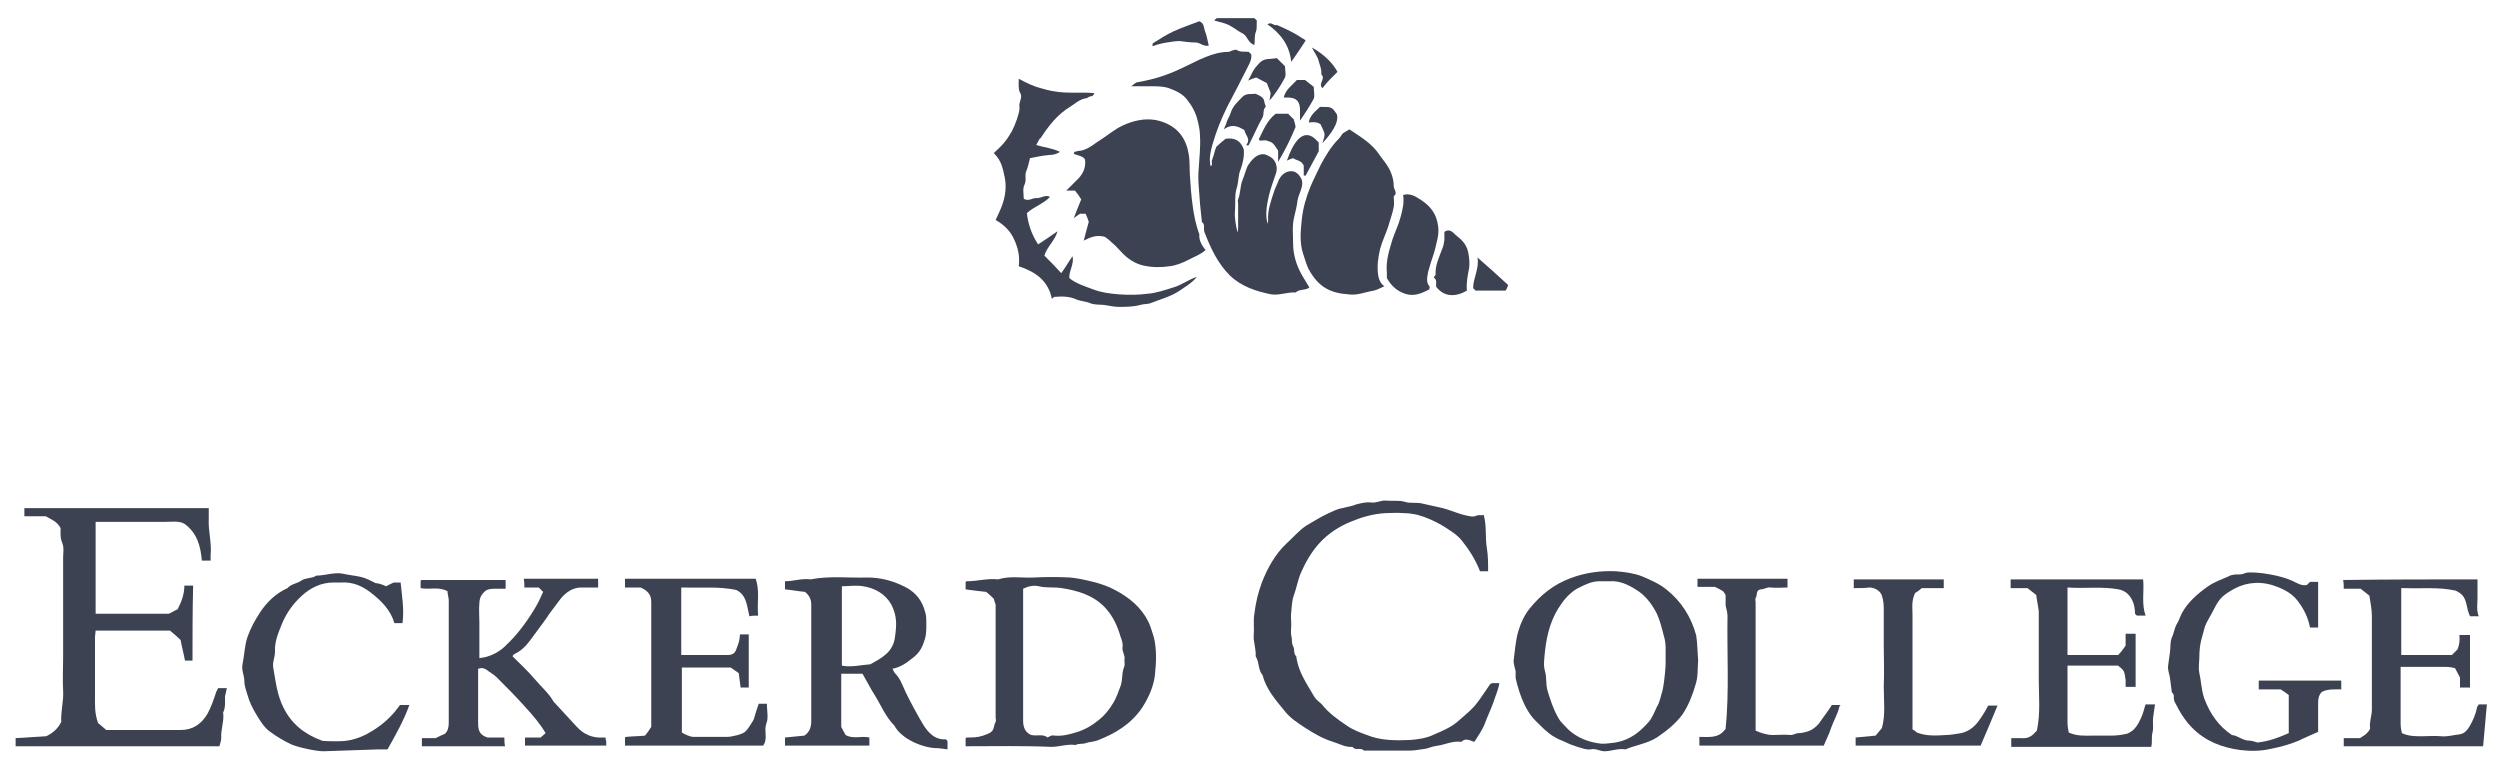 <?xml version="1.0" encoding="utf-8"?>
<!-- Generator: Adobe Illustrator 22.0.1, SVG Export Plug-In . SVG Version: 6.00 Build 0)  -->
<svg version="1.1" id="Layer_1" xmlns="http://www.w3.org/2000/svg" xmlns:xlink="http://www.w3.org/1999/xlink" x="0px" y="0px"
	 viewBox="0 0 400 124" style="enable-background:new 0 0 400 124;" xml:space="preserve">
<style type="text/css">
	.st0{fill:#3C4251;}
</style>
<g>
	<path class="st0" d="M30.8,105.7c-0.5,0-0.9,0-1.2,0c-0.2-1.1-0.5-2.1-0.7-3.3c-0.5-0.5-1.1-1-1.7-1.5c-4,0-7.9,0-11.9,0
		c0,0.3-0.1,0.7-0.1,1.1c0,3.1,0,6.2,0,9.2c0,1.4-0.1,2.9,0.5,4.5c0.3,0.2,0.8,0.7,1.3,1.1c4,0,7.9,0,11.9,0c1.9,0,3.3-0.9,4.3-2.6
		c0.6-1.1,1-2.3,1.4-3.5c0.1-0.2,0.2-0.4,0.3-0.6c0.4,0,0.9,0,1.4,0c-0.1,0.3-0.1,0.6-0.2,0.9c0,0.1-0.1,0.3-0.1,0.4
		c0,0.9,0.1,1.8-0.3,2.6c0.2,1.4-0.4,2.7-0.3,4.1c0,0.4-0.2,0.9-0.3,1.3c-10.9,0-21.7,0-32.6,0c0-0.4,0-0.8,0-1.3
		c1.7-0.1,3.5-0.2,4.9-0.3c1.2-0.6,1.9-1.3,2.4-2.3c-0.1-1.6,0.4-3.3,0.3-5c-0.1-1.7,0-3.5,0-5.3c0-1.8,0-3.6,0-5.4
		c0-1.8,0-3.5,0-5.3c0-1.8,0-3.5,0-5.3c0-0.8,0.2-1.6-0.2-2.5c-0.3-0.7-0.2-1.6-0.2-2.2c-0.6-1.1-1.5-1.4-2.4-1.9c-1,0-2.2,0-3.4,0
		c0-0.5,0-0.9,0-1.3c9.8,0,19.6,0,29.5,0c0,0.5,0,1.1,0,1.7c-0.1,2,0.5,3.9,0.3,5.8c0,0.3,0,0.5,0,0.9c-0.5,0-0.9,0-1.4,0
		c-0.2-2.2-0.7-4.4-2.8-5.9c-0.9-0.5-2-0.3-3.1-0.3c-3.7,0-7.4,0-11.1,0c0,4.9,0,9.8,0,14.7c3.9,0,7.8,0,11.7,0
		c0.5-0.2,0.9-0.5,1.4-0.7c0.6-1.1,1.1-2.4,1.1-3.8c0.5,0,0.9,0,1.4,0C30.8,97.7,30.8,101.7,30.8,105.7z"/>
	<path class="st0" d="M202.4,24.7c1.1,0.4,1.6,0.9,1.8,1.7c0.1,0.4,0.1,0.7,0,1.2c-0.4,1.2-0.9,2.5-1.2,3.8
		c-0.3,1.4-0.6,2.8-0.2,4.4c0.1-0.3,0.1-0.4,0.1-0.6c-0.1-1.6,0.5-3.2,1-4.7c0.2-0.6,0.5-1.1,0.7-1.7c0.4-0.8,1-1.3,1.8-1.4
		c0.9-0.1,1.5,0.5,1.9,1.4c0.3,1.1-0.5,2.1-0.7,3.3c-0.1,0.8-0.3,1.7-0.5,2.5c-0.4,1.5-0.2,3-0.2,4.4c0,1.7,0.5,3.4,1.4,5
		c0.4,0.7,0.8,1.3,1.2,2c-0.6,0.5-1.6,0.2-2.2,0.8c-1.3-0.1-2.6,0.5-3.9,0.3c-2.4-0.5-4.7-1.2-6.6-3c-2-2-3.1-4.4-4.1-7
		c-0.2-0.5,0.2-1.1-0.4-1.6c-0.1-1-0.2-1.9-0.3-2.9c-0.1-1.9-0.4-3.8-0.2-5.7c0.1-1.7,0.3-3.4,0.2-5.1c0-0.9-0.2-1.8-0.4-2.6
		c-0.3-1.2-0.9-2.3-1.7-3.3c-0.7-0.9-1.8-1.4-2.9-1.8c-0.9-0.3-1.9-0.3-2.9-0.3c-0.9,0-1.9,0-3.1,0c0.4-0.3,0.6-0.5,0.8-0.6
		c2.1-0.4,3.6-0.7,6.2-1.8c1.4-0.6,2.7-1.3,4-1.9c1.4-0.6,2.9-1.2,4.5-1.2c0.2,0,0.4-0.1,0.6-0.2c0.3-0.1,0.6-0.2,0.8-0.1
		c0.6,0.4,1.3,0.2,1.9,0.3c0.1,0.1,0.3,0.3,0.4,0.4c0.1,0.7-0.2,1.3-0.5,1.9c-1.1,2.2-2.2,4.3-3.3,6.4c-1,2-1.8,4-2.4,6.1
		c-0.3,1.1-0.6,2.3-0.3,3.5c0.4-0.2,0.1-0.6,0.2-0.9c0.1-0.3,0.2-0.6,0.3-0.9c0.1-0.4,0.2-0.8,0.4-1.3c0.4-0.4,1-0.9,1.5-1.3
		c1.5-0.2,2.4,0.3,2.9,1.7c0.1,1-0.1,2.1-0.5,3.2c-0.4,0.9-0.3,1.9-0.6,2.9c-0.4,1.2-0.2,2.5-0.3,3.7c-0.1,1.1,0.1,2.2,0.4,3.5
		c0.1-0.4,0.1-0.6,0.1-0.8c0-1.3,0-2.6,0-3.8c0-0.2-0.1-0.5,0-0.7c0.4-1,0.3-2.1,0.7-3.1c0.3-0.7,0.5-1.5,0.8-2.2
		C200.4,25.3,201.3,24.5,202.4,24.7z"/>
	<path class="st0" d="M192.9,40c-0.9,0.8-1.9,1.1-2.8,1.6c-1,0.5-2,0.9-3,1c-1.3,0.2-2.7,0.2-4.1-0.1c-1.4-0.3-2.6-1.1-3.6-2.2
		c-0.5-0.5-0.9-1-1.4-1.4c-0.4-0.4-0.9-0.8-1.2-1c-1.4-0.4-2.4,0.1-3.4,0.6c0.3-1.1,0.5-2,0.8-3c-0.1-0.4-0.3-0.8-0.5-1.3
		c-0.4,0-0.7,0-0.9,0c-0.3,0.2-0.6,0.4-1,0.7c0.4-1.1,0.8-2,1.2-3c-0.3-0.5-0.6-0.9-1-1.4c-0.5,0-0.9,0-1.4,0
		c0.6-0.6,1.1-1.1,1.6-1.6c1-0.9,1.6-2,1.4-3.4c-0.4-0.6-1.2-0.6-1.8-0.9c0-0.1,0.1-0.2,0.1-0.3c0.4-0.1,0.8-0.2,1.1-0.2
		c1.3-0.3,2.2-1.2,3.2-1.8c1.1-0.7,2.1-1.6,3.4-2.2c1.7-0.8,3.5-1.2,5.3-0.9c1.5,0.3,3,1,4,2.3c0.7,0.9,1.1,2,1.3,3.2
		c0.2,1.2,0.1,2.4,0.2,3.6c0.1,1.5,0.2,3,0.4,4.4c0.2,1.6,0.5,3.2,1.1,4.8C191.8,38.3,192.2,39.2,192.9,40z"/>
	<path class="st0" d="M237.4,82.4c0.5,1.8,0.2,3.6,0.5,5.3c0.2,1.2,0.2,2.5,0.2,3.7c-0.5,0-0.9,0-1.3,0c-0.7-1.8-1.7-3.4-2.9-4.9
		c-0.8-1-2-1.7-3.1-2.4c-1.2-0.7-2.5-1.3-3.9-1.7c-0.8-0.2-1.6-0.3-2.4-0.3c-0.9-0.1-1.9,0-2.8,0c-1.9,0.1-3.7,0.6-5.4,1.3
		c-2,0.8-3.7,1.9-5.1,3.4c-1.4,1.5-2.4,3.3-3.2,5.2c-0.4,1.1-0.6,2.2-1,3.3c-0.3,0.8-0.3,1.7-0.4,2.6c-0.1,0.7,0,1.3,0,2
		c0,0.6-0.1,1.3,0,1.8c0.2,0.6,0,1.2,0.3,1.7c0.3,0.5,0,1.2,0.5,1.6c0.3,2.5,1.7,4.4,2.9,6.5c0.3,0.5,0.8,0.8,1.2,1.2
		c1.1,1.4,2.5,2.4,4,3.4c1,0.7,2.1,1.1,3.2,1.5c2.2,0.9,4.6,0.9,6.9,0.8c1.3-0.1,2.7-0.3,3.9-0.9c1.4-0.6,2.8-1.2,3.9-2.2
		c2.8-2.4,2.6-2.3,5-5.8c0,0,0.1-0.1,0.1-0.1c0.1,0,0.2-0.1,0.3-0.1c0.3,0,0.7,0,1.1,0c-0.2,1.2-0.7,2.2-1,3.2
		c-0.4,1.1-0.9,2.1-1.3,3.2c-0.4,1.1-1.1,2-1.7,3c-0.7-0.2-1.4-0.7-2.1,0c-1.3-0.2-2.5,0.4-3.7,0.6c-0.2,0-0.4,0.1-0.6,0.1
		c-0.5,0.1-0.9,0.3-1.4,0.4c-0.9,0.1-1.7,0.3-2.6,0.3c-1.8,0-3.5,0-5.3,0c-0.7,0-1.3,0-2,0c-0.4-0.6-1.3,0.1-1.8-0.6
		c-1.1,0.1-2.1-0.5-3.1-0.8c-1.6-0.5-3-1.3-4.4-2.2c-1.2-0.8-2.5-1.6-3.4-2.8c-1.4-1.7-2.9-3.4-3.5-5.7c-0.7-0.8-0.5-1.9-1-2.8
		c0-0.1-0.1-0.2-0.1-0.2c0.1-1.2-0.4-2.3-0.3-3.4c0.1-1.1-0.1-2.3,0.1-3.4c0.2-1.7,0.6-3.4,1.2-5c0.9-2.3,2.1-4.5,3.9-6.2
		c1.1-1,2-2.1,3.2-2.9c1.2-0.7,2.3-1.4,3.6-2c0.7-0.3,1.4-0.7,2.2-0.8c0.7-0.2,1.5-0.3,2.2-0.6c0.8-0.2,1.6-0.4,2.4-0.3
		c0.9,0.1,1.6-0.4,2.4-0.3c1,0.1,2-0.1,3,0.2c0.9,0.3,1.9,0,2.9,0.3c0.9,0.2,1.8,0.4,2.7,0.6c1.5,0.3,2.8,1,4.3,1.3
		c0.4,0.1,1,0.2,1.3,0.1C236.5,82.3,237,82.5,237.4,82.4z"/>
	<path class="st0" d="M76.7,105.3c0.5-0.1,0.9-0.1,1.4-0.3c1-0.3,2.2-1,3-1.9c1.2-1.1,2.9-3.1,4.5-5.8c0.5-0.8,0.9-1.7,1.3-2.6
		c-0.2-0.2-0.4-0.4-0.7-0.7c-0.7,0-1.5,0-2.3,0c0-0.4,0-0.9-0.1-1.4c4,0,7.9,0,11.9,0c0,0.4,0,0.8,0,1.4c-0.9,0-1.8,0-2.7,0
		c-1.3,0-2.4,0.7-3.3,1.8c-0.6,0.8-1.2,1.6-1.8,2.4c-0.7,1.1-1.5,2.1-2.3,3.2c-0.9,1.2-1.7,2.5-3.2,3.2c-0.2,0.1-0.3,0.2-0.4,0.4
		c1.2,1.2,2.5,2.4,3.6,3.7c1,1.2,2.2,2.2,3,3.6c0,0,0.1,0.1,0.1,0.1c1.2,1.3,2.4,2.6,3.6,3.9c1.1,1.2,2.5,1.8,4.1,1.7
		c0.1,0,0.3,0,0.5,0c0,0.2,0,0.4,0.1,0.6c0,0.2,0,0.5,0,0.7c-4.3,0-8.6,0-13,0c0-0.4,0-0.8,0-1.3c0.9,0,1.8,0,2.5,0
		c0.3-0.3,0.6-0.5,0.8-0.7c-0.9-1.5-2-2.8-3.1-4c-1.5-1.7-3.1-3.3-4.7-4.9c-0.5-0.5-1.1-0.8-1.6-1.2c-0.4-0.3-0.8-0.4-1.4-0.2
		c0,0.5,0,1,0,1.6c0,2.4,0,4.7,0,7.1c0,1.1,0.2,1.9,1.5,2.3c0.7,0,1.7,0,2.7,0c0,0.4,0,0.9,0.1,1.4c-4.5,0-8.8,0-13.3,0
		c0-0.4,0-0.8,0-1.3c0.8,0,1.6,0,2.2,0c0.6-0.3,1-0.5,1.5-0.7c0.5-0.5,0.6-1.1,0.6-1.8c0-6.5,0-13,0-19.5c0-0.5-0.2-1-0.2-1.5
		c-1.4-0.8-2.9-0.2-4.3-0.5c0-0.4,0-0.8,0-1.2c0,0,0.1-0.1,0.2-0.1c4.4,0,8.9,0,13.4,0c0,0.5,0,0.9,0,1.4c-0.6,0-1.3,0-1.9,0
		c-0.6,0-1.2,0.1-1.6,0.6c-0.5,0.5-0.7,1.1-0.7,1.7c-0.1,1,0,2.1,0,3.1C76.7,101.4,76.7,103.4,76.7,105.3z"/>
	<path class="st0" d="M151.6,118.6c0,0.5,0,0.9,0,1.3c-0.7-0.1-1.3-0.2-1.9-0.2c-2.2-0.1-5.5-1.5-6.6-3.6c-1.4-1.4-2.1-3.2-3.1-4.8
		c-0.7-1.1-1.3-2.3-2-3.5c-1.2,0-2.3,0-3.4,0c0,2.9,0,5.7,0,8.5c0.2,0.4,0.4,0.8,0.7,1.3c1.2,0.7,2.5,0.1,3.8,0.4c0,0.4,0,0.8,0,1.3
		c-4.5,0-9,0-13.5,0c0-0.4,0-0.8,0-1.3c1-0.1,2.1-0.2,3.1-0.3c0.9-0.6,1.1-1.5,1.1-2.3c0-6.2,0-12.5,0-18.7c0-0.9-0.4-1.5-1-2
		c-1.1-0.1-2.1-0.3-3.2-0.4c0-0.4,0-0.8,0-1.3c1.4,0,2.7-0.5,4.1-0.3c3-0.6,6.1-0.2,9.1-0.3c2,0,4,0.5,5.8,1.4
		c1.5,0.7,2.6,1.8,3.2,3.4c0.2,0.6,0.4,1.2,0.4,1.8c0,1,0.1,2.1-0.2,3.2c-0.4,1.3-0.8,2.2-2,3.1c-1.1,0.9-2.1,1.5-3.2,1.7
		c0.1,0.2,0.2,0.4,0.3,0.6c0.5,0.5,0.9,1.1,1.2,1.8c0.8,1.9,1.8,3.7,2.8,5.5c0.4,0.7,0.8,1.4,1.3,2c0.7,0.8,1.5,1.4,2.7,1.4
		C151.3,118.2,151.5,118.4,151.6,118.6z M134.7,106.5c1.5,0.3,3-0.1,4.4-0.2c0.1,0,0.2,0,0.3-0.1c1.8-1,3.5-1.9,3.8-4.3
		c0.3-2.1,0.3-3.4-0.6-5.2c-1-1.7-2.6-2.6-4.5-2.9c-1.1-0.2-2.3,0-3.4,0C134.7,98.1,134.7,102.3,134.7,106.5z"/>
	<path class="st0" d="M154.5,119.4c0-0.5,0-0.9,0-1.3c0.1,0,0.1-0.1,0.2-0.1c0.9,0,1.7,0,2.6-0.3c0.5-0.2,1-0.3,1.4-0.7
		c0.4-0.4,0.3-1,0.6-1.5c0.1-0.2,0-0.5,0-0.7c0-6.1,0-12.2,0-18.1c-0.2-0.4-0.2-0.7-0.3-0.9c-0.3-0.3-0.6-0.6-1.2-1.1
		c-0.9-0.1-2-0.2-3.3-0.4c0-0.4,0-0.8,0-1.2c0,0,0.1-0.1,0.2-0.1c1.7,0,3.3-0.5,5-0.3c1.9-0.6,3.8-0.2,5.7-0.3
		c1.9-0.1,3.9-0.1,5.8,0c1.2,0.1,2.5,0.4,3.7,0.7c1.2,0.3,2.4,0.7,3.5,1.3c2.3,1.2,4.2,2.8,5.3,5c0.4,0.8,0.6,1.6,0.9,2.5
		c0.5,2,0.4,4,0.2,6c-0.2,1.9-1,3.7-2.1,5.4c-1.8,2.6-4.3,4.1-7.2,5.2c-0.6,0.2-1.2,0.2-1.8,0.4c-0.5,0.2-1.1,0-1.6,0.3
		c-1.3-0.2-2.6,0.3-3.9,0.3C163.7,119.3,159.2,119.4,154.5,119.4z M167.6,118c0.6-0.3,0.6-0.4,1.2-0.3c1.2,0.1,2.3-0.2,3.3-0.5
		c1.4-0.4,2.6-1.1,3.7-2c1-0.8,1.7-1.7,2.3-2.7c0.5-0.8,0.8-1.7,1.1-2.5c0.5-1.1,0.2-2.3,0.7-3.4c0.1-0.3,0-0.7,0-1
		c0.2-0.7-0.4-1.3-0.3-2c0.1-0.6-0.1-1.2-0.3-1.7c-0.5-1.7-1.2-3.3-2.5-4.7c-1.9-2-4.4-2.7-6.9-3.1c-1.2-0.2-2.5,0-3.7-0.3
		c-0.8-0.2-1.7,0-2.5,0.4c0,7,0,14.1,0,21.1c0,1,0.3,1.9,1.3,2.3C166,117.8,166.9,117.4,167.6,118z"/>
	<path class="st0" d="M215.9,20.7c1.8,1.2,3.7,2.3,4.9,4.2c0.3,0.4,0.6,0.8,0.9,1.2c0.8,1.1,1.3,2.4,1.3,3.7c0,0.5,0.7,1.1,0,1.6
		c0,0.6,0.1,1.2,0,1.7c-0.2,1.1-0.6,2.1-0.9,3.2c-0.4,1.2-1,2.4-1.3,3.6c-0.3,1.3-0.5,2.7-0.3,4.1c0.1,0.6,0.3,1.3,1,1.8
		c-0.7,0.3-1.2,0.6-1.7,0.7c-1.3,0.2-2.6,0.8-4,0.6c-2.9-0.2-4.8-1.1-6.4-4c-0.4-0.8-0.6-1.6-0.9-2.5c-0.6-1.8-0.4-3.7-0.2-5.6
		c0.2-1.8,0.7-3.5,1.4-5.2c0.5-1.2,1.1-2.3,1.6-3.4c0.8-1.5,1.7-3,2.9-4.2c0.3-0.3,0.5-0.7,0.7-0.9
		C215.2,21.1,215.6,20.9,215.9,20.7z"/>
	<path class="st0" d="M271.7,105.7c-0.1,1.3,0,2.6-0.4,3.8c-0.5,1.7-1.1,3.3-2.1,4.8c-1.1,1.5-2.5,2.6-4.1,3.7c-1.6,1-3.4,1.2-5,1.9
		c-1.2-0.2-2.3,0.3-3.4,0.3c-0.7,0-1.4-0.5-2.2-0.3c-0.7,0.1-1.4-0.2-2.1-0.4c-0.6-0.2-1.2-0.4-1.8-0.7c-0.6-0.3-1.3-0.5-1.9-0.9
		c-0.6-0.3-1.1-0.8-1.6-1.2c-0.9-0.9-1.9-1.7-2.6-2.9c-0.8-1.3-1.3-2.7-1.7-4.1c-0.1-0.4-0.2-0.8-0.3-1.2c0-0.4,0-0.8,0-1.1
		c-0.1-0.6-0.4-1.2-0.3-1.9c0.2-1.5,0.3-3,0.7-4.4c0.4-1.4,1-2.7,1.9-3.8c1.7-2.1,3.8-3.8,6.5-4.8c2.4-0.9,4.8-1.2,7.2-1.1
		c1.4,0.1,2.9,0.3,4.2,0.8c1.4,0.6,2.8,1.2,3.9,2.1c2.4,1.9,4,4.4,4.8,7.4C271.6,103.1,271.6,104.5,271.7,105.7z M266.5,105.7
		c0-0.7,0-1.3,0-2c0-0.7-0.1-1.4-0.3-2c-0.3-1.2-0.6-2.4-1.1-3.5c-0.8-1.6-1.9-3-3.4-3.9c-1.3-0.8-2.6-1.4-4.1-1.3
		c-0.6,0-1.1,0-1.7,0c-1.2,0-2.2,0.5-3.2,1c-1.1,0.5-2.1,1.5-2.8,2.5c-1.7,2.3-2.4,4.9-2.7,7.7c-0.1,1.1-0.3,2.2,0,3.2
		c0.3,1,0.1,2,0.4,3.1c0.5,1.6,0.9,2.9,1.7,4.3c0.4,0.8,1.1,1.3,1.6,1.9c1.5,1.4,3.4,2.1,5.4,2.3c0.7,0,1.4-0.1,2.2-0.2
		c2.3-0.4,3.9-1.7,5.3-3.3c0.6-0.7,0.9-1.6,1.3-2.4c0.5-0.8,0.6-1.7,0.9-2.6c0.2-0.9,0.3-1.9,0.4-2.8
		C266.5,106.8,266.5,106.2,266.5,105.7z"/>
	<path class="st0" d="M366.2,117.3c0-2,0-4,0-6.1c-0.4-0.3-0.8-0.6-1.3-0.9c-1.1,0-2.3,0-3.5,0c0-0.4,0-0.9,0-1.4
		c4.4,0,8.8,0,13.2,0c0,0.4,0,0.9,0,1.4c-1,0-2.1-0.1-3.1,0.4c-0.5,0.5-0.6,1.1-0.6,1.8c0,1.5,0,3,0,4.6c-1.1,0.5-2.1,0.9-3.1,1.4
		c-1.4,0.6-2.9,1-4.4,1.3c-1.7,0.4-3.4,0.4-5,0.2c-2.9-0.4-5.5-1.4-7.6-3.5c-1.3-1.3-2.1-2.7-2.9-4.3c-0.2-0.5,0.1-1.1-0.4-1.4
		c-0.1-0.8-0.2-1.5-0.3-2.3c-0.1-0.7-0.4-1.3-0.3-2c0.1-0.7,0.2-1.4,0.3-2.2c0.1-0.8,0-1.6,0.3-2.3c0.3-0.6,0.4-1.4,0.7-2
		c0.4-0.6,0.6-1.3,0.9-1.9c1-1.8,2.5-3.1,4.2-4.3c1-0.7,2.2-1.1,3.3-1.6c0.5-0.3,1.2-0.3,1.8-0.3c0.5,0,0.9-0.3,1.3-0.3
		c1.6-0.1,5,0.4,7,1.3c0.7,0.3,1.5,0.9,2.4,0.7c0.2-0.2,0.3-0.3,0.5-0.5c0.4,0,0.8,0,1.3,0c0,2.4,0,4.8,0,7.3c-0.4,0-0.9,0-1.3,0
		c-0.3-1.6-1-3-2-4.3c-1-1.3-2.5-2-4.1-2.5c-2.4-0.7-4.7-0.3-6.7,1c-1.5,0.9-1.9,1.5-2.9,3.5c-0.4,0.7-0.8,1.4-1.1,2.1
		c-0.2,0.7-0.4,1.5-0.6,2.2c-0.2,0.8-0.3,1.7-0.3,2.6c0,0.9-0.2,1.8,0,2.7c0.3,1.3,0.3,2.7,0.8,4.1c0.9,2.4,2.3,4.4,4.4,5.8
		c1,0.1,1.7,0.9,2.8,0.9c0.4,0,0.9,0.2,1.3,0.3C363.1,118.6,364.6,118,366.2,117.3z"/>
	<path class="st0" d="M121.4,112.6c0.5,0,0.9,0,1.3,0c0,1.1,0.3,2.3-0.1,3.2c-0.4,1.2,0.3,2.4-0.5,3.5c-7.4,0-14.7,0-22.1,0
		c0-0.4,0-0.8,0-1.3c0,0,0.1-0.1,0.2-0.1c1-0.1,2-0.1,3-0.2c0.4-0.5,0.7-0.9,1-1.4c0-6.7,0-13.3,0-20c0-1.2-0.6-1.8-1.7-2.3
		c-0.7,0-1.6,0-2.5,0c0-0.4,0-0.9,0-1.4c6.9,0,13.9,0,20.9,0c0.7,1.9,0.2,3.8,0.4,5.9c-0.5,0-0.9,0-1.4,0.1
		c-0.4-1.6-0.4-3.4-2.1-4.2c-2.8-0.6-5.4-0.3-8.1-0.4c-0.2,0-0.5,0-0.7,0c0,3.6,0,7.2,0,10.8c2.5,0,5,0,7.5,0c0.5,0,1.1-0.2,1.3-0.9
		c0.4-1.1,0.5-1.2,0.6-2.4c0.2,0,0.4,0,0.7,0c0.2,0,0.5,0,0.7,0c0,2.9,0,5.6,0,8.5c-0.4,0-0.8,0-1.3,0c0,0,0,0,0,0
		c-0.1-0.8-0.2-1.5-0.3-2.3c-0.4-0.3-0.9-0.6-1.3-0.9c-2.6,0-5.2,0-7.8,0c0,3.5,0,6.9,0,10.4c0.4,0.3,1.4,0.7,1.8,0.7
		c1.8,0,3.7,0,5.5,0c0.6,0,2.5-0.4,2.9-0.9c0.5-0.5,0.8-1.1,1.2-1.7c0-0.1,0.1-0.2,0.1-0.2C120.9,114.1,121.1,113.4,121.4,112.6z"/>
	<path class="st0" d="M396.4,92.7c0,1,0,2,0,3c0,0.9-0.2,1.9,0.2,2.9c-0.4,0-0.8,0-1.4,0c-0.1-0.2-0.2-0.5-0.3-0.8
		c-0.3-1-0.3-2.2-1.3-2.9c-0.3-0.2-0.5-0.3-0.7-0.4c-2.7-0.6-5.4-0.3-8-0.4c-0.2,0-0.5,0-0.7,0c0,3.6,0,7.1,0,10.7
		c2.7,0,5.4,0,8.1,0c0.3-0.3,0.6-0.6,0.9-0.9c0.3-0.7,0.4-1.5,0.3-2.3c0.6,0,1.1,0,1.7,0c0,2.8,0,5.6,0,8.4c-0.5,0-1.1,0-1.6,0
		c0-0.6,0-1.1,0-1.6c-0.3-0.5-0.5-1-0.8-1.5c-0.4-0.1-0.9-0.2-1.5-0.2c-2.4,0-4.7,0-7.2,0c0,1.2,0,2.3,0,3.4c0,1.9,0,3.8,0,5.7
		c0,0.5,0.1,1.1,0.2,1.5c1.1,0.5,2.1,0.5,3.2,0.5c1,0,2.1-0.1,3.1,0c1,0.1,1.9-0.2,2.9-0.3c0.8-0.1,1.3-0.7,1.7-1.4
		c0.5-0.9,0.9-1.8,1.1-2.8c0-0.2,0.2-0.4,0.3-0.6c0.5,0,0.9,0,1.3,0c-0.2,2.3-0.4,4.5-0.6,6.7c-7.4,0-14.8,0-22.3,0
		c0-0.4,0-0.8,0-1.3c0.9,0,1.8,0,2.6,0c0.4-0.3,0.7-0.4,1-0.7c0.3-0.3,0.7-0.7,0.6-1c-0.1-1,0.3-1.9,0.3-2.9c0-5,0-9.9,0-14.9
		c0-1-0.2-2.1-0.4-3.3c-0.4-0.3-0.9-0.7-1.4-1.1c-0.9,0-1.8,0-2.7,0c0-0.4,0-0.9-0.1-1.4C382.1,92.7,389.2,92.7,396.4,92.7z"/>
	<path class="st0" d="M325.8,95.2c-0.4-0.3-0.9-0.7-1.4-1.1c-0.9,0-1.8,0-2.7,0c0-0.5,0-0.9,0-1.4c7,0,14.1,0,21.2,0
		c0.2,1.9-0.3,3.9,0.4,5.8c-0.5,0-1,0-1.4,0c-0.1-0.1-0.2-0.2-0.3-0.3c0-1.2-0.3-2.4-1.3-3.3c-0.4-0.3-0.8-0.5-1.3-0.6
		c-2.7-0.5-5.4-0.1-8.2-0.3c0,3.6,0,7.2,0,10.8c2.7,0,5.3,0,8.1,0c0.4-0.4,0.8-0.9,1.2-1.5c0-0.6,0-1.3,0-1.9c0.6,0,1.1,0,1.6,0
		c0,2.8,0,5.6,0,8.5c-0.5,0-1,0-1.6,0c0-0.4,0-0.7,0-1.1c-0.1-0.5-0.1-1-0.3-1.4c-0.2-0.4-0.6-0.6-0.9-0.9c-2.7,0-5.3,0-8.1,0
		c0,0.4,0,0.7,0,1.1c0,2.7,0,5.3,0,8c0,0.6,0.1,1.1,0.2,1.6c1.3,0.6,2.5,0.5,3.7,0.5c1,0,2,0,3,0c0.9,0,1.7-0.1,2.6-0.3
		c0.3-0.1,0.6-0.3,0.9-0.5c0.8-0.7,1.2-1.6,1.6-2.6c0.2-0.5,0.3-1.1,0.5-1.6c0.5,0,0.9,0,1.5,0c-0.1,0.7-0.2,1.4-0.3,2.1
		c-0.1,0.8,0.1,1.6-0.1,2.4c-0.2,0.8,0,1.5-0.2,2.3c-7.4,0-14.9,0-22.4,0c0-0.4,0-0.8,0-1.4c0.5,0,1.1,0,1.6,0
		c0.9,0.1,1.6-0.2,2.2-0.9c0.1-0.1,0.3-0.3,0.3-0.3c0.6-2.8,0.3-5.6,0.3-8.3c0-2.8,0-5.6,0-8.4c0-0.8,0-1.6,0-2.4
		C326.1,96.9,325.9,96.1,325.8,95.2z"/>
	<path class="st0" d="M165.8,23.2c1.3,0.4,2.6,0.5,3.8,1.1c-0.6,0.4-1.2,0.5-1.8,0.5c-1,0.1-2,0.3-3,0.5c-0.2,0.7-0.3,1.4-0.6,2.1
		c-0.3,0.7,0.1,1.4-0.3,2.2c-0.3,0.6-0.1,1.5-0.1,2.2c0.8,0.5,1.4-0.2,2.1-0.1c0.7,0,1.4-0.6,2.1-0.2c-1,1.1-2.5,1.5-3.7,2.6
		c0.2,1.8,0.8,3.5,1.8,5c1.1-0.7,2.1-1.4,3.1-2.1c-0.4,1.5-1.7,2.5-2.1,3.9c1,1,1.9,1.9,2.7,2.8c0.6-0.8,1.1-1.7,1.8-2.7
		c0.3,1.3-0.6,2.3-0.5,3.5c1.1,0.9,2.5,1.3,3.8,1.8c1.3,0.5,2.8,0.7,4.2,0.8c1.5,0.1,3,0.1,4.5-0.1c1.4-0.1,2.8-0.6,4.1-1
		c1.4-0.4,2.5-1.3,3.8-1.7c-0.8,1-1.9,1.6-2.9,2.3c-1.4,0.9-3,1.3-4.5,1.9c-0.5,0.2-1.1,0.1-1.7,0.3c-1.1,0.3-2.3,0.3-3.4,0.3
		c-0.8,0-1.5-0.2-2.3-0.3c-0.8-0.1-1.6,0-2.3-0.3c-0.7-0.3-1.5-0.3-2.2-0.6c-1.1-0.5-2.3-0.5-3.5-0.4c-0.1,0-0.2,0.2-0.4,0.3
		c-0.6-2.9-2.6-4.3-5.3-5.2c0.2-1.5-0.1-2.9-0.7-4.2c-0.6-1.4-1.6-2.4-3-3.2c0.2-0.4,0.4-0.9,0.6-1.3c0.8-1.7,1.2-3.5,0.9-5.3
		c-0.3-1.4-0.5-2.9-1.8-4.1c0.6-0.6,1.1-1,1.6-1.6c0.5-0.6,0.9-1.2,1.3-1.9c0.3-0.6,0.6-1.3,0.8-1.9c0.2-0.7,0.5-1.4,0.4-2.1
		c-0.1-0.7,0.6-1.4,0.1-2.2c-0.3-0.5-0.2-1.4-0.2-2.2c1.1,0.6,2.3,1.2,3.5,1.5c0.7,0.2,1.4,0.4,2.1,0.5c2.1,0.4,4.3,0.1,6.5,0.3
		c-0.1,0.3-0.3,0.5-0.5,0.5c-0.3,0-0.5,0.2-0.7,0.3c-1.1,0.1-1.9,0.9-2.7,1.4c-2,1.2-3.4,3-4.7,5C166.3,22.1,166.1,22.7,165.8,23.2z
		"/>
	<path class="st0" d="M61.8,93.8c0.4-0.2,0.7-0.4,1.2-0.6c0.3,0,0.7,0,1.1,0c0.2,2.1,0.6,4.3,0.3,6.5c-0.4,0-0.8,0-1.3,0
		c-0.6-2.1-2.1-3.6-3.8-4.9c-1.3-1-2.8-1.7-4.6-1.6c-0.4,0-0.9,0-1.3,0c-2,0-3.7,0.8-5.2,2.2c-1.3,1.2-2.3,2.6-3,4.2
		c-0.6,1.5-1.3,3-1.2,4.7c0,0.8-0.4,1.6-0.3,2.4c0.4,2.2,0.6,4.5,1.7,6.6c1.3,2.6,3.4,4.2,6.1,5.2c0.2,0.1,1.8,0.1,2.1,0.1
		c0.8,0,1.6,0,2.5-0.2c0.9-0.2,1.7-0.5,2.5-0.9c1.5-0.8,2.9-1.8,4.1-3.1c0.5-0.5,0.9-1.1,1.3-1.6c0.5,0,1,0,1.5,0
		c-0.9,2.5-2.2,4.8-3.5,7.1c-0.5,0-0.9,0-1.4,0c-2.9,0.1-5.9,0.2-8.8,0.3c-1.3,0-4-0.6-5.2-1.1c-1.3-0.6-2.4-1.3-3.5-2.1
		c-0.9-0.7-1.5-1.7-2.1-2.7c-0.6-1-1.1-2-1.4-3.1c-0.2-0.7-0.5-1.4-0.5-2.2c0-0.9-0.5-1.8-0.3-2.7c0.3-1.4,0.3-2.9,0.8-4.4
		c0.5-1.4,1.2-2.7,2-3.9c1.1-1.7,2.6-3.1,4.4-3.9c0.6-0.7,1.5-0.7,2.2-1.2c0.7-0.5,1.7-0.3,2.4-0.8c1.4,0,2.9-0.6,4.3-0.3
		c0.9,0.2,1.9,0.3,2.8,0.5c0.9,0.2,1.6,0.6,2.4,1C60.5,93.3,61.1,93.5,61.8,93.8z"/>
	<path class="st0" d="M271.9,119.3c0-0.5,0-0.9,0-1.4c1.5,0,3.1,0.3,4.2-1.3c0.6-6,0.2-12,0.3-18.1c0-0.5-0.2-1.1-0.3-1.6
		c0-0.5,0-1,0-1.6c0-0.2-0.2-0.4-0.4-0.7c-0.3-0.2-0.7-0.4-1.3-0.7c-0.8,0-1.8,0-2.8,0c0-0.5,0-0.9,0-1.3c4.8,0,9.6,0,14.4,0
		c0,0.4,0,0.9,0,1.4c-0.9,0-1.8,0.1-2.7,0c-0.6-0.1-1,0.3-1.6,0.3c-0.8,0.1-0.5,1-0.8,1.4c-0.1,0.1,0,0.5,0,0.7c0,6.8,0,13.6,0,20.5
		c0.9,0.4,1.8,0.7,2.8,0.7c0.9,0,1.9-0.1,2.8,0c0.5,0,0.8-0.3,1.3-0.3c0.4,0,0.8-0.1,1.2-0.2c0.8-0.2,1.5-0.7,2-1.3
		c0.5-0.7,1-1.4,1.5-2.1c0.2-0.3,0.4-0.6,0.6-0.9c0.5,0,0.9,0,1.4,0c-0.1,0.1-0.2,0.2-0.2,0.3c-0.3,1.2-0.9,2.2-1.3,3.3
		c-0.3,1-0.8,1.9-1.2,2.9C285.4,119.3,278.7,119.3,271.9,119.3z"/>
	<path class="st0" d="M296.6,94.1c0-0.5,0-0.9,0-1.4c4.8,0,9.6,0,14.4,0c0,0.4,0,0.9,0,1.4c-1.2,0-2.3,0-3.5,0
		c-0.5,0.4-0.9,0.7-1.1,0.8c-0.6,1.3-0.4,2.4-0.4,3.5c0,6.1,0,12.1,0,18.3c0.2,0.1,0.5,0.3,0.7,0.5c1.5,0.6,3.1,0.5,4.7,0.4
		c0.8,0,1.6-0.2,2.4-0.3c1.3-0.3,2.2-1.1,2.9-2.1c0.5-0.7,1-1.5,1.4-2.3c0.4,0,0.9,0,1.5,0c-0.9,2.2-1.8,4.3-2.7,6.4
		c-6.6,0-13.3,0-20,0c0-0.4,0-0.9,0-1.3c1.1-0.1,2.1-0.2,3.2-0.3c0.3-0.4,0.7-0.8,1-1.2c0.6-2.1,0.3-4.4,0.3-6.7
		c0.1-2.3,0-4.5,0-6.8c0-1.9,0-3.8,0-5.7c0-0.7-0.1-1.4-0.3-2c-0.2-0.7-1.1-1.3-2-1.3C298.4,94.1,297.6,94.1,296.6,94.1z"/>
	<path class="st0" d="M228.7,46.3c-1.2,0.6-2.4,1.2-3.9,0.7c-1.4-0.5-2.2-1.3-2.9-2.5c0-0.3,0-0.6,0-0.9c-0.2-1.9,0.4-3.6,0.9-5.3
		c0.4-1.2,1-2.4,1.3-3.6c0.3-1.1,0.6-2.3,0.4-3.5c0.9-0.3,1.8,0.1,2.4,0.5c1.5,0.9,2.7,2,3.1,3.9c0.2,0.9,0.2,1.7,0,2.6
		c-0.2,0.9-0.4,1.8-0.7,2.7c-0.3,0.9-0.6,1.8-0.8,2.6c-0.1,0.7-0.4,1.6,0.2,2.3C228.8,45.8,228.7,46,228.7,46.3z"/>
	<path class="st0" d="M234.7,46.5c-1.7,1-3.6,1.1-4.9-0.6c-0.1-0.5,0.2-1.1-0.4-1.5c0.1-0.2,0.3-0.4,0.3-0.5
		c-0.1-1.5,0.6-2.8,1.1-4.2c0.2-0.4,0.2-0.9,0.3-1.3c0-0.4,0-0.8,0-1.3c0.8-0.6,1.4,0.1,1.8,0.5c0.9,0.7,1.7,1.4,2,2.7
		c0.2,1,0.3,2,0.1,2.9C234.8,44.2,234.6,45.3,234.7,46.5z"/>
	<path class="st0" d="M199.4,23.2c0.8-1-0.2-1.6-0.3-2.4c-0.9-0.5-1.9-1.1-3.3-0.1c0.2-0.5,0.3-0.7,0.4-0.9c0.1-0.6,0.5-1.1,0.7-1.7
		c0.3-1.1,1.2-1.9,2-2.7c0.6-0.5,1.3-0.3,2-0.4c0.6,0.3,1.3,0.5,1.4,1.3c0,0.3,0.3,0.7,0.2,0.8c-0.5,0.5-0.2,1.1-0.5,1.7
		c-0.8,1.4-1.4,2.9-2.2,4.4C199.7,23.3,199.6,23.3,199.4,23.2z"/>
	<path class="st0" d="M204.1,18.2c0.6,0,1.3,0,2,0c0.3,0.3,0.6,0.6,0.9,0.9c0.1,0.3,0.2,0.7,0.3,1.2c-0.7,1.7-1.6,3.6-2.8,5.6
		c0-0.8,0-1.3,0-1.8c-0.8-1.2-0.8-1.3-1.8-1.6c-0.3-0.1-0.6,0-1.1,0c0,0-0.1-0.1-0.2-0.2C202.1,20.9,202.7,19.3,204.1,18.2z"/>
	<path class="st0" d="M204.3,9.3c0.5,0.5,0.9,0.9,1.3,1.3c0,0.6,0.2,1.3,0,1.8c-0.7,1.3-1.5,2.6-2.5,3.7c0.1-0.3,0.1-0.7,0.2-1.2
		c-0.1-0.4-0.4-1-0.6-1.6c-0.6-0.3-1.1-0.6-1.7-0.9c-0.3,0.1-0.7,0.2-1.3,0.5c0.5-0.9,0.7-1.5,1.1-2c0.5-0.6,0.9-1.2,1.7-1.4
		C203.1,9.4,203.8,9.4,204.3,9.3z"/>
	<path class="st0" d="M193.4,7.3c-0.8,0.2-1.4-0.5-2.1-0.5c-0.8,0-1.5-0.1-2.3-0.2c-0.7-0.1-1.5,0.1-2.3,0.2
		c-0.7,0.1-1.5,0.3-2.3,0.6c0-0.2,0-0.5,0.1-0.5c1.1-0.7,2.2-1.4,3.3-1.9c1.3-0.6,2.8-1.1,4.1-1.6c0.8,0.3,0.7,1.1,0.9,1.6
		C193.1,5.7,193.2,6.5,193.4,7.3z"/>
	<path class="st0" d="M206.9,25.3c-0.3,0.1-0.6,0.2-1,0.4c0.5-1.4,1-2.5,1.8-3.4c0.9-0.9,1.8-0.9,2.7-0.1c0.2,0.2,0.4,0.4,0.6,0.6
		c0,0.4,0,0.9,0,1.4c-0.7,1.3-1.4,2.6-2.1,3.9c0,0-0.1,0-0.3,0c0-0.6,0-1.2,0-1.6C208.2,25.6,207.4,25.7,206.9,25.3z"/>
	<path class="st0" d="M241.3,45.6c-0.1,0.3-0.2,0.6-0.4,0.9c-1.6,0-3.2,0-4.8,0c-0.1-0.1-0.2-0.2-0.4-0.4c0-1.6,1-3.1,0.7-4.9
		C238.1,42.7,239.7,44.1,241.3,45.6z"/>
	<path class="st0" d="M207.5,12.8c0.5,0,0.9,0,1.3,0c0.5,0.4,1,0.8,1.4,1.1c0,0.7,0.2,1.4,0,1.9c-0.6,1.1-1.3,2.2-2.2,3.5
		c0-0.7,0-1.2,0-1.7c0-1.4-0.6-2-2-2c-0.2,0-0.4,0-0.6,0C205.7,14.3,206.7,13.7,207.5,12.8z"/>
	<path class="st0" d="M211.2,17.1c1.9,0,1.9,0,2.7,1.2c0.4,1.4-1.1,3.3-2.3,4.6c0.2-0.7,0.4-1.2,0.3-1.6c-0.1-0.4-0.4-0.9-0.6-1.4
		c-0.5-0.4-1.2-0.4-1.9-0.3C209.6,18.4,210.5,17.8,211.2,17.1z"/>
	<path class="st0" d="M194.3,3.3c0.1-0.2,0.3-0.3,0.4-0.4c2,0,4,0,6,0c0.1,0.1,0.3,0.3,0.4,0.4c-0.1,0.6,0.1,1.2-0.2,1.9
		c-0.2,0.6-0.1,1.3-0.2,2c-1-0.3-1.1-1.4-1.8-1.8c-0.8-0.4-1.5-1-2.3-1.4C196,3.7,195.1,3.5,194.3,3.3z"/>
	<path class="st0" d="M208.9,6.5c-0.7,1.1-1.4,2.1-2.3,3.4c-0.3-2.8-1.8-4.6-3.8-6c0.6-0.5,1,0.3,1.5,0.1c1.4,0.6,2.9,1.3,4.2,2.2
		C208.6,6.2,208.7,6.3,208.9,6.5z"/>
	<path class="st0" d="M209.9,7.6c1.8,1,3.3,2.4,4.1,3.9c-0.4,0.4-0.8,0.8-1.3,1.3c-0.4,0.4-0.7,0.8-1.1,1.3
		c-0.8-0.7,0.6-1.5-0.2-2.2c0.1-0.7-0.2-1.4-0.4-2.1C210.8,9,210.3,8.4,209.9,7.6z"/>
</g>
</svg>
